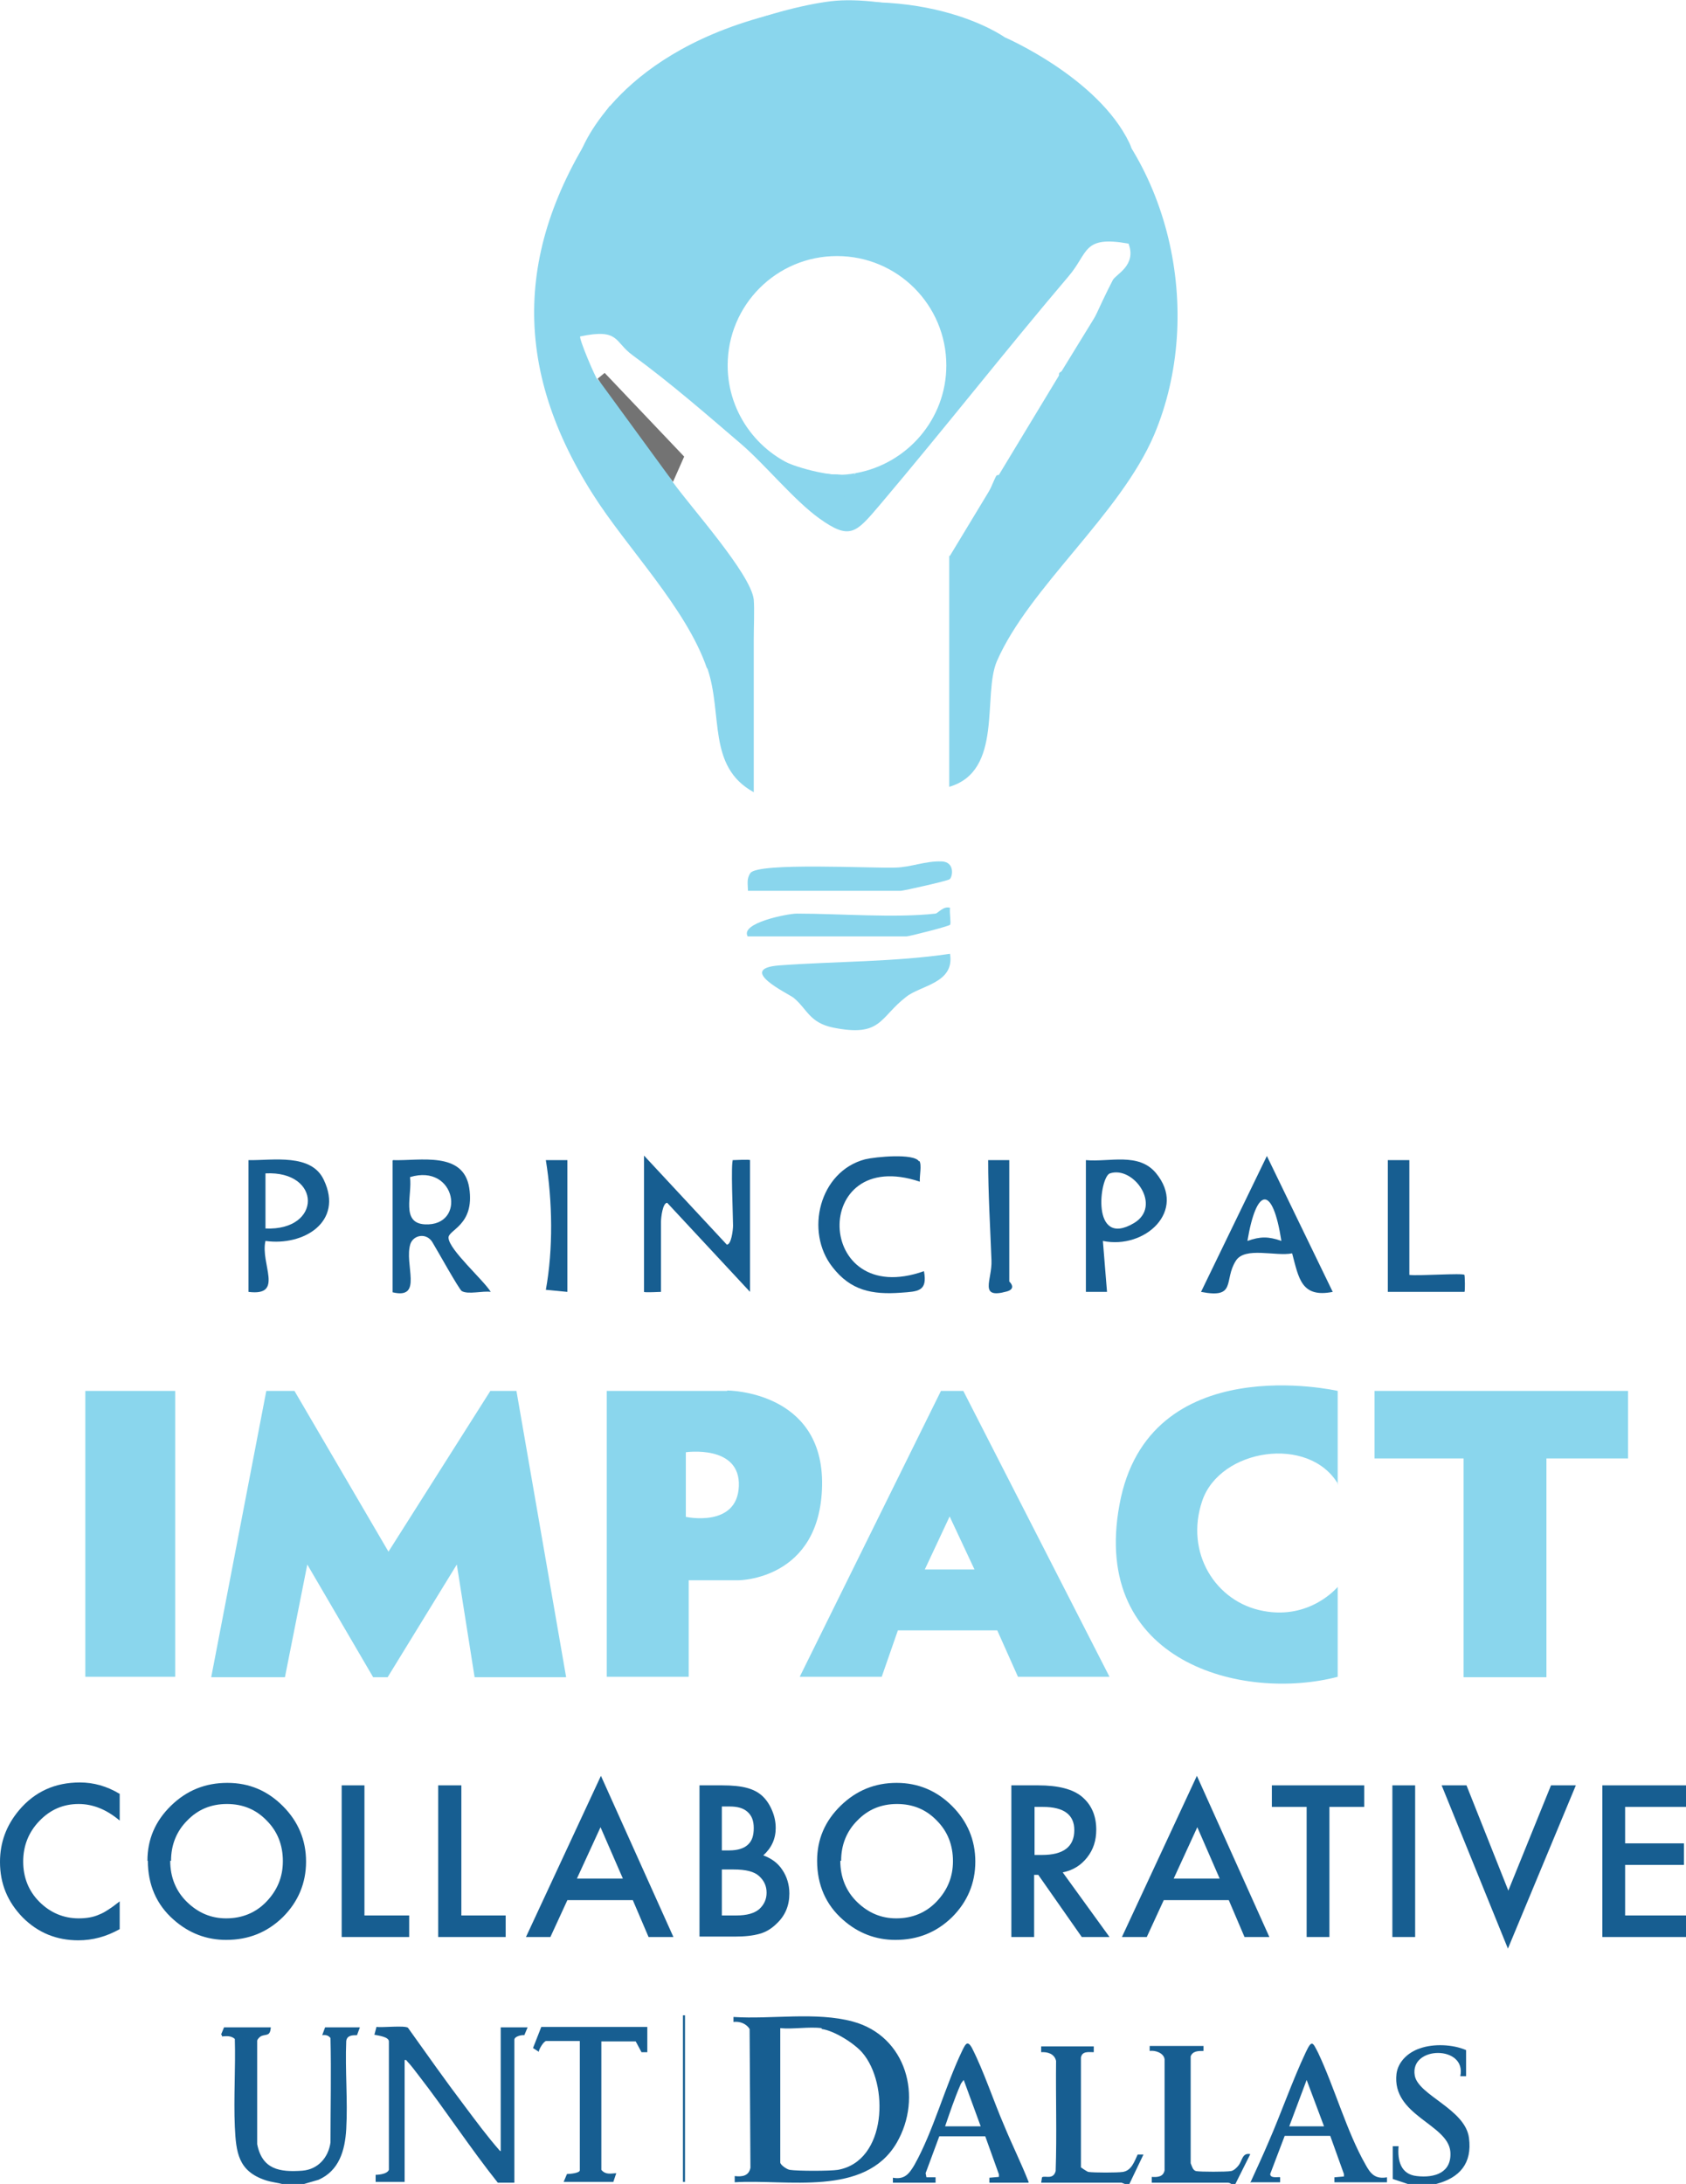 <?xml version="1.0" encoding="UTF-8"?>
<svg id="Layer_2" data-name="Layer 2" xmlns="http://www.w3.org/2000/svg" xmlns:xlink="http://www.w3.org/1999/xlink" viewBox="0 0 40.71 52.71">
  <defs>
    <style>
      .cls-1 {
        fill: none;
      }

      .cls-2 {
        clip-path: url(#clippath-1);
      }

      .cls-3 {
        clip-path: url(#clippath-3);
      }

      .cls-4 {
        clip-path: url(#clippath-4);
      }

      .cls-5 {
        clip-path: url(#clippath-2);
      }

      .cls-6 {
        clip-path: url(#clippath-5);
      }

      .cls-7 {
        fill: #8ad6ed;
      }

      .cls-8 {
        fill: #737373;
      }

      .cls-9 {
        clip-path: url(#clippath);
      }

      .cls-10 {
        fill: #175e91;
      }
    </style>
    <clipPath id="clippath">
      <rect class="cls-1" width="40.71" height="52.71"/>
    </clipPath>
    <clipPath id="clippath-1">
      <rect class="cls-1" width="40.71" height="52.71"/>
    </clipPath>
    <clipPath id="clippath-2">
      <rect class="cls-1" width="40.71" height="52.71"/>
    </clipPath>
    <clipPath id="clippath-3">
      <rect class="cls-1" width="40.71" height="52.71"/>
    </clipPath>
    <clipPath id="clippath-4">
      <rect class="cls-1" width="40.71" height="52.71"/>
    </clipPath>
    <clipPath id="clippath-5">
      <rect class="cls-1" width="40.71" height="52.71"/>
    </clipPath>
  </defs>
  <g id="Layer_1-2" data-name="Layer 1">
    <g class="cls-9">
      <path class="cls-7" d="M14.02,3.68s.77-2.3,4.46-3.29c3.7-.99,5.78.51,5.78.51,0,0,2.25.97,3.01,2.55.76,1.57-4.98,1.3-4.98,1.3l-8.26-1.07Z"/>
      <path class="cls-7" d="M19.32,11.73c.23.26.29-.26.37-.28.06-.01.12-.02.19-.01-.15-.02-.3-.05-.44-.09-.06.15-.15.35-.11.39"/>
      <path class="cls-7" d="M20.62,11.45s.03-.02.04-.03c-.15.03-.29.04-.44.04.14.01.28.02.4,0"/>
      <path class="cls-7" d="M20.21,6.18c1.46,0,2.64,1.18,2.64,2.64,0,1.3-.95,2.38-2.19,2.6-.01.01-.02.03-.04.03-.12.03-.26.02-.4,0h0c-.12,0-.23,0-.34-.02-.07,0-.13,0-.19.02-.08.02-.14.55-.37.28-.03-.04.06-.24.11-.39-1.07-.33-1.86-1.34-1.86-2.52,0-1.46,1.18-2.64,2.64-2.64M17.08,16.13c.38,1.11-.01,2.37,1.12,2.99v-3.69c0-.27.02-.73,0-.96-.07-.62-1.53-2.24-1.95-2.83-.27-.39-.57-1.07-.85-1.47-.1-.14-.47-.35-.51-.42-.38-.71-.16-.26-.47-.6-.05-.05-.45-.99-.41-1.03.95-.2.82.13,1.26.45.93.68,1.8,1.44,2.63,2.15.57.49,1.28,1.36,1.88,1.79.75.54.89.35,1.47-.33,1.55-1.83,3.07-3.77,4.55-5.51.49-.57.33-.99,1.45-.79.2.53-.31.74-.38.88-.33.63-.64,1.4-1.02,2.09-.05.1-.28.09-.28.18,0,.12.2.42.14.48-.03.03-.31-.08-.43.09-.1.13-.69,1.12-.73,1.2-.08.19-.05.58-.12.65-.06.06-.32-.02-.37.03-.03.03-.21.49-.34.72-.19.35-.32.78-.52,1.12-.08.13-.28.08-.28.1v5.57c1.31-.38.8-2.21,1.15-3.03.78-1.79,2.98-3.54,3.8-5.47,1.24-2.94.4-6.8-2.2-8.74-.11-.08-.35,0-.48-.07-.09-.05-.11-.32-.32-.45-1.18-.69-3.48-1.36-4.81-1.2-1.38.17-3.93,1.04-4.82,2.16-.19.23.31.4-.52.37-2.24,3.12-2.46,6.13-.41,9.36.82,1.3,2.26,2.75,2.76,4.21"/>
      <path class="cls-7" d="M22.94,23.02c-1.35.2-2.75.18-4.12.28-1.06.08.21.68.34.78.33.27.38.6.95.72,1.18.24,1.12-.24,1.77-.74.35-.28,1.17-.33,1.06-1.03"/>
      <path class="cls-7" d="M22.94,21.21c.06-.06.12-.41-.21-.42-.4-.01-.73.14-1.11.15-.55.02-3.31-.13-3.5.13-.1.14-.06.28-.06.43h3.69c.06,0,1.14-.24,1.18-.28"/>
      <path class="cls-7" d="M18.06,22.6h3.83c.06,0,1.01-.24,1.05-.28.03-.04-.02-.3,0-.41-.16-.05-.29.13-.35.14-.97.11-2.32,0-3.35,0-.22,0-1.4.23-1.18.56"/>
      <path class="cls-7" d="M19.88,11.44c.11.01.22.02.34.02h0c-.11-.01-.23-.02-.34-.02"/>
      <path class="cls-7" d="M18.98,11.16s1.08.46,1.93.26c.85-.2-.7.69-.7.69l-1.1-.39-.13-.57Z"/>
    </g>
    <polygon class="cls-7" points="22.94 13.41 25.59 9.03 26.53 7.5 26.98 9 23.46 14.54 22.94 13.41"/>
    <polygon class="cls-8" points="16.25 11.63 14.43 9.14 14.6 9 16.52 11.02 16.25 11.63"/>
    <g class="cls-2">
      <path class="cls-10" d="M17.7,28s.41-.02.41,0v3.18l-2-2.15c-.11,0-.15.36-.15.46v1.69s-.41.02-.41,0v-3.29l2,2.15c.11,0,.15-.36.15-.46,0-.23-.06-1.54,0-1.59"/>
      <path class="cls-10" d="M9.9,28.41c.06.43-.23,1.11.36,1.14,1.01.05.76-1.48-.36-1.14M9.49,28c.66.02,1.7-.22,1.84.67.14.91-.52,1.01-.5,1.21.02.29.84,1.01,1.02,1.3-.19-.03-.55.07-.7-.02-.06-.03-.6-1-.71-1.18-.14-.23-.45-.18-.53.04-.16.49.32,1.35-.43,1.17v-3.18Z"/>
      <path class="cls-10" d="M30.94,29.95c-.21-1.36-.6-1.31-.82,0,.31-.11.51-.11.82,0M32.18,31.18c-.76.15-.82-.33-.98-.93-.4.08-1.14-.17-1.36.18-.3.47.03.92-.84.75l1.59-3.28,1.59,3.28Z"/>
      <path class="cls-10" d="M22.2,28.02c.06.1,0,.36.01.5-2.65-.89-2.55,3.1.1,2.16.09.49-.14.49-.56.52-.69.05-1.21-.05-1.65-.62-.67-.85-.32-2.31.79-2.6.25-.06,1.18-.15,1.3.05"/>
      <path class="cls-10" d="M6.41,29.65c1.37.06,1.36-1.4,0-1.33v1.33ZM6,28c.59.01,1.52-.17,1.82.48.48,1.01-.49,1.6-1.41,1.47-.13.55.46,1.34-.41,1.23v-3.18Z"/>
      <path class="cls-10" d="M26.8,28.32c-.25.08-.47,1.82.58,1.2.69-.41-.01-1.39-.58-1.2M26.22,28c.58.05,1.27-.19,1.69.31.76.92-.27,1.85-1.28,1.64l.1,1.23h-.51s0-3.18,0-3.18Z"/>
      <path class="cls-10" d="M34.03,28v2.77c.21.03,1.29-.05,1.33,0,.01.01.02.41,0,.41h-1.85v-3.18h.51Z"/>
      <path class="cls-10" d="M24.37,28v2.93s.19.17-.06.24c-.69.19-.35-.28-.37-.75-.03-.8-.08-1.61-.08-2.42h.51Z"/>
      <path class="cls-10" d="M13.7,28v3.18l-.52-.05c.18-.99.16-2.14,0-3.13h.51Z"/>
    </g>
    <rect class="cls-7" x="2.06" y="33.57" width="2.17" height="6.9"/>
    <polygon class="cls-7" points="5.1 40.48 6.88 40.48 7.42 37.76 9.01 40.48 9.36 40.48 11.03 37.76 11.46 40.48 13.67 40.48 12.47 33.57 11.84 33.57 9.38 37.45 7.11 33.57 6.43 33.57 5.1 40.48"/>
    <path class="cls-7" d="M22.33,37.88l.6-1.28.6,1.28h-1.2ZM23.26,33.57h-.54l-3.41,6.9h1.98l.39-1.12h2.4l.5,1.12h2.21l-3.53-6.9Z"/>
    <g class="cls-5">
      <path class="cls-7" d="M16.56,36.6v-1.55s1.32-.19,1.28.82c-.04,1.01-1.28.74-1.28.74M17.56,33.57h-2.91v6.9h1.98v-2.33h1.2s1.98,0,2.02-2.29c.04-2.29-2.29-2.29-2.29-2.29"/>
      <path class="cls-7" d="M32.3,35.83v-2.26s-4.58-1.05-5.27,2.75c-.7,3.8,2.97,4.75,5.27,4.15v-2.17s-.66.8-1.8.58c-1.14-.21-1.9-1.4-1.47-2.66.43-1.26,2.58-1.59,3.28-.4"/>
    </g>
    <polygon class="cls-7" points="33.19 33.57 33.19 35.2 35.34 35.2 35.34 40.48 37.34 40.48 37.34 35.2 39.31 35.2 39.31 33.57 33.19 33.57"/>
    <g class="cls-3">
      <path class="cls-10" d="M2.89,43.29v.65c-.32-.27-.65-.4-.99-.4-.38,0-.69.14-.95.41-.26.27-.39.6-.39.98s.13.71.39.97c.26.26.58.4.95.4.19,0,.36-.03.49-.09.08-.03.15-.07.24-.13.08-.05.17-.12.26-.19v.67c-.32.18-.65.27-1,.27-.52,0-.97-.18-1.34-.55C.18,45.9,0,45.46,0,44.94c0-.47.15-.88.46-1.25.38-.45.87-.67,1.47-.67.33,0,.65.09.95.27"/>
      <path class="cls-10" d="M4.11,44.91c0,.4.14.74.41,1,.27.26.58.39.94.39.38,0,.71-.13.97-.4.26-.27.4-.59.4-.98s-.13-.72-.39-.98c-.26-.27-.58-.4-.96-.4s-.7.13-.96.4c-.26.26-.39.59-.39.97M3.56,44.91c0-.52.19-.96.57-1.33.38-.37.83-.55,1.36-.55s.97.19,1.34.56c.37.37.56.82.56,1.34s-.19.97-.56,1.34c-.38.37-.83.55-1.37.55-.47,0-.9-.16-1.27-.49-.41-.36-.62-.84-.62-1.42"/>
    </g>
    <polygon class="cls-10" points="8.8 43.09 8.8 46.23 9.88 46.23 9.88 46.75 8.25 46.75 8.25 43.09 8.8 43.09"/>
    <polygon class="cls-10" points="11.14 43.09 11.14 46.23 12.21 46.23 12.21 46.75 10.58 46.75 10.58 43.09 11.14 43.09"/>
    <path class="cls-10" d="M15.04,45.34l-.54-1.24-.57,1.24h1.11ZM15.27,45.86h-1.57l-.41.89h-.59l1.81-3.89,1.75,3.89h-.6l-.38-.89Z"/>
    <g class="cls-4">
      <path class="cls-10" d="M17.44,46.23h.34c.25,0,.43-.05.55-.15.12-.11.18-.24.18-.4s-.06-.29-.18-.4c-.12-.11-.32-.16-.62-.16h-.28v1.11ZM17.44,44.66h.17c.2,0,.36-.05.45-.14.1-.09.14-.22.14-.4s-.05-.3-.15-.39-.24-.13-.43-.13h-.19v1.06ZM16.89,46.75v-3.66h.55c.24,0,.44.02.59.06.15.04.27.1.37.19.1.09.18.21.24.35.06.14.09.28.09.43,0,.26-.1.48-.3.66.19.07.35.18.46.35.11.16.17.36.17.57,0,.29-.1.53-.3.72-.12.12-.26.21-.41.25-.17.05-.37.07-.62.07h-.84Z"/>
      <path class="cls-10" d="M20.29,44.91c0,.4.14.74.41,1,.27.26.58.39.94.39.38,0,.71-.13.97-.4.26-.27.4-.59.4-.98s-.13-.72-.39-.98c-.26-.27-.58-.4-.96-.4s-.7.13-.96.4c-.26.26-.39.59-.39.97M19.73,44.91c0-.52.19-.96.57-1.33.38-.37.83-.55,1.35-.55s.97.19,1.34.56c.37.37.56.82.56,1.34s-.19.97-.56,1.34c-.38.37-.83.55-1.37.55-.47,0-.9-.16-1.27-.49-.41-.36-.62-.84-.62-1.42"/>
      <path class="cls-10" d="M24.98,44.77h.18c.52,0,.78-.2.78-.6,0-.37-.25-.56-.76-.56h-.2v1.16ZM25.66,45.19l1.13,1.56h-.67l-1.05-1.5h-.1v1.5h-.55v-3.66h.65c.48,0,.83.09,1.05.27.24.2.35.47.35.8,0,.26-.07.48-.22.67-.15.19-.34.31-.59.36"/>
    </g>
    <path class="cls-10" d="M29.45,45.34l-.54-1.24-.57,1.24h1.11ZM29.67,45.86h-1.57l-.41.89h-.6l1.81-3.89,1.75,3.89h-.6l-.38-.89Z"/>
    <polygon class="cls-10" points="32.1 43.61 32.1 46.75 31.55 46.75 31.55 43.61 30.71 43.61 30.71 43.09 32.94 43.09 32.94 43.61 32.1 43.61"/>
    <rect class="cls-10" x="33.62" y="43.09" width=".55" height="3.66"/>
    <polygon class="cls-10" points="35.41 43.09 36.42 45.63 37.45 43.09 38.05 43.09 36.41 47.03 34.81 43.09 35.41 43.09"/>
    <polygon class="cls-10" points="38.69 43.09 38.69 46.75 40.71 46.75 40.71 46.23 39.24 46.23 39.24 45.01 40.66 45.01 40.66 44.49 39.24 44.49 39.24 43.61 40.71 43.61 40.71 43.09 38.69 43.09"/>
    <g class="cls-6">
      <path class="cls-10" d="M5.34,49.1l.07-.17h1.13c-.02.22-.1.16-.23.21-.04.02-.09.07-.1.11v2.5c.12.61.54.68,1.09.64.38-.03.63-.32.68-.68,0-.84.02-1.68,0-2.52-.05-.07-.12-.08-.2-.07l.07-.19h.84l-.07.19c-.11,0-.24,0-.26.14-.03.7.04,1.43,0,2.13-.03.51-.17,1-.67,1.22l-.38.11h-.46c-.14-.04-.29-.05-.44-.1-.66-.22-.71-.67-.74-1.29-.03-.7.02-1.42,0-2.12-.09-.08-.2-.07-.31-.06v-.02Z"/>
      <path class="cls-10" d="M29.73,52.71s-.04-.03-.08-.03c-.61,0-1.23,0-1.84,0v-.14c.14.01.28,0,.31-.16v-2.68c-.02-.15-.22-.22-.36-.2v-.12h1.3v.12c-.13,0-.26,0-.31.13v2.58c.03.07.05.17.13.19.11.02.72.02.84,0,.07-.01.14-.08.18-.13.1-.12.09-.32.29-.28l-.36.72h-.1"/>
      <path class="cls-10" d="M27.16,52.71l-.08-.03h-1.94s.02-.13.02-.13c.07-.05.27.07.33-.15.03-.89,0-1.78.01-2.66-.04-.17-.2-.22-.36-.21v-.14h1.27v.14c-.13,0-.28-.03-.31.13v2.65s.14.1.18.11c.14.02.7.02.83,0,.21-.03.28-.25.36-.42h.14s-.34.71-.34.71h-.12Z"/>
      <path class="cls-10" d="M33.99,52.71l-.36-.12v-.79h.14c-.03.34.05.68.44.72.43.05.85-.08.81-.59-.06-.67-1.42-.87-1.3-1.88.04-.3.29-.52.56-.61.33-.12.8-.1,1.12.04v.63h-.14c.16-.75-1.22-.74-1.1-.02.08.48,1.22.81,1.31,1.51.08.61-.22.96-.79,1.11h-.7Z"/>
      <path class="cls-10" d="M19.84,48.95c-.3-.04-.69.03-1,0v3.24c0,.06.16.17.23.18.19.03.97.03,1.16,0,1.19-.21,1.24-2.08.59-2.83-.2-.23-.68-.53-.98-.57M17.74,52.66v-.14c.18.02.34,0,.38-.2l-.02-3.35c-.08-.13-.24-.19-.39-.17v-.12c.92.06,1.99-.13,2.88.11,1.3.35,1.7,1.83,1.06,2.93-.77,1.31-2.65.87-3.91.95"/>
      <path class="cls-10" d="M12.09,51.92v-2.99h.65l-.08.19c-.07-.01-.24.03-.24.11v3.45h-.4c-.67-.84-1.26-1.75-1.92-2.6-.07-.09-.18-.24-.26-.32-.02-.02-.02-.05-.07-.04v2.94h-.7v-.17s.27,0,.32-.12v-3.1c0-.11-.25-.14-.35-.16l.05-.19c.14.02.68-.04.76.02.45.63.9,1.27,1.37,1.89.27.36.55.74.85,1.08"/>
      <path class="cls-10" d="M31.13,51.32h.84l-.42-1.12-.42,1.12ZM30.19,52.68c.15-.33.3-.65.44-.98.31-.71.57-1.47.9-2.17.15-.32.17-.23.3.02.4.85.69,1.9,1.14,2.69.12.22.23.36.52.31v.12h-1.27v-.12l.23-.02v-.06s-.33-.92-.33-.92h-1.1s-.35.92-.35.92c0,.12.22.06.24.08v.12h-.7Z"/>
      <path class="cls-10" d="M23.68,51.32l-.41-1.12s-.07.08-.08.12c-.14.32-.26.68-.37,1h.86ZM24.83,52.68h-.94v-.12l.23-.02v-.06s-.33-.92-.33-.92h-1.11s-.33.89-.33.89l.02.1h.22v.13h-1.03v-.12c.28.05.39-.09.52-.31.46-.82.74-1.9,1.16-2.77.07-.14.12-.25.23-.05.29.57.52,1.28.78,1.88.19.46.41.9.59,1.36"/>
      <path class="cls-10" d="M15.63,48.93v.6h-.14s-.14-.26-.14-.26h-.83v3.1c.1.12.22.09.36.08l-.07.21h-1.2l.08-.19c.06,0,.31-.02.31-.09v-3.12h-.81c-.06,0-.18.2-.18.26l-.14-.09.2-.51h2.56Z"/>
    </g>
    <rect class="cls-10" x="16.49" y="48.64" width=".05" height="4.02"/>
  </g>
</svg>